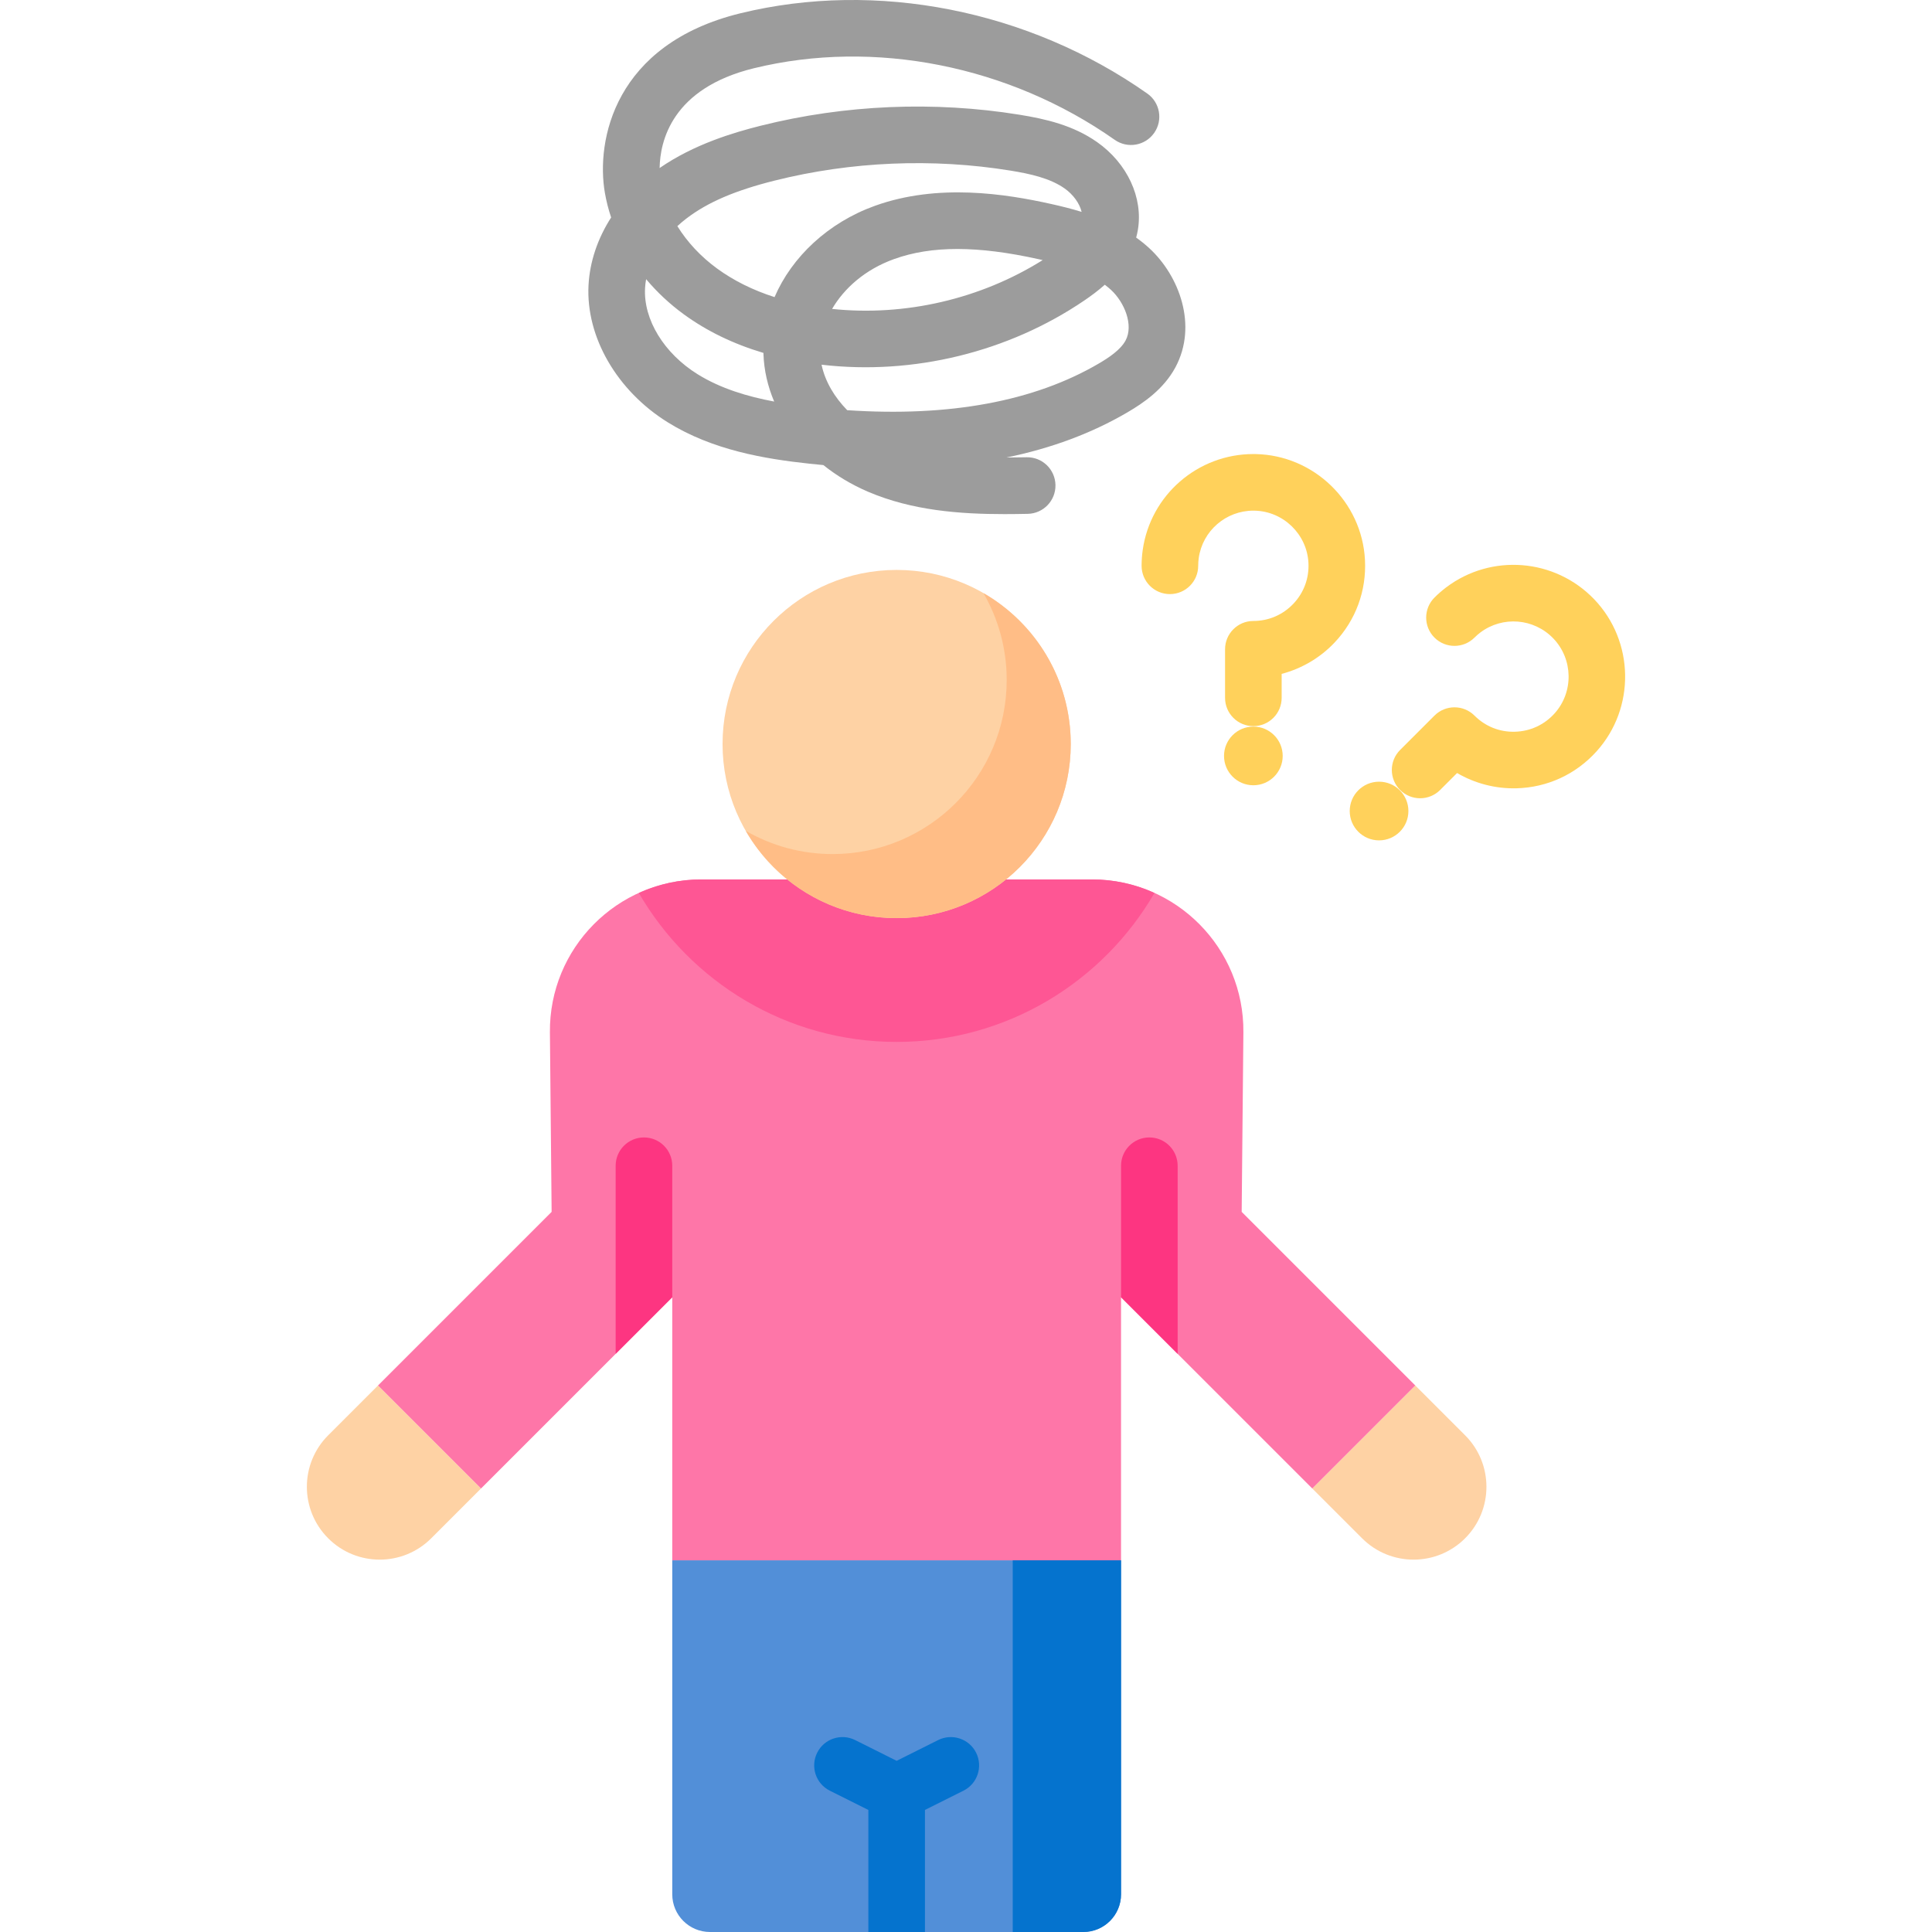 <svg id="Capa_1" enable-background="new 0 0 511.997 511.997" height="512" viewBox="0 0 511.997 511.997" width="512" xmlns="http://www.w3.org/2000/svg"><g><g><g><path d="m375.066 367.164-27.3 27.3 13.199 13.199c7.539 7.539 19.762 7.539 27.3 0 7.539-7.539 7.539-19.761 0-27.3z" fill="#fed2a4"/></g><g><path d="m100.175 367.164 27.3 27.3-13.199 13.199c-7.539 7.539-19.761 7.539-27.3 0-7.539-7.539-7.539-19.761 0-27.3z" fill="#fed2a4"/></g><g><path d="m329.056 321.155.453-47.572c.212-22.32-17.822-40.527-40.143-40.527h-103.491c-22.321 0-40.355 18.207-40.143 40.527l.453 47.572-46.009 46.009 27.3 27.3 50.679-50.679v69.718h118.931v-69.718l50.679 50.679 27.3-27.3z" fill="#fe76a8"/></g><g><path d="m178.155 413.503v88.493c0 5.523 4.477 10 10 10h98.931c5.523 0 10-4.477 10-10v-88.493z" fill="#528fd8"/></g><g><path d="m268.378 413.503v98.493h18.708c5.523 0 10-4.477 10-10v-88.493z" fill="#0573ce"/></g><g><path d="m289.366 233.056h-103.491c-5.917 0-11.526 1.29-16.581 3.586 13.671 23.574 39.169 39.475 68.326 39.475s54.655-15.901 68.326-39.475c-5.054-2.296-10.664-3.586-16.58-3.586z" fill="#fe5694"/></g><g><circle cx="237.62" cy="197.172" fill="#fed2a4" r="46.137"/></g><g><path d="m260.63 157.188c3.907 6.774 6.153 14.627 6.153 23.009 0 25.481-20.656 46.137-46.137 46.137-8.382 0-16.235-2.246-23.009-6.154 7.97 13.819 22.885 23.128 39.983 23.128 25.481 0 46.137-20.656 46.137-46.137 0-17.098-9.308-32.013-23.127-39.983z" fill="#ffbd86"/></g></g><path d="m178.154 343.786v-34.855c0-4.143-3.357-7.5-7.5-7.5s-7.5 3.357-7.5 7.5v49.855z" fill="#fd3581"/><path d="m297.087 343.786v-34.855c0-4.143 3.357-7.5 7.5-7.5s7.5 3.357 7.5 7.5v49.855z" fill="#fd3581"/><path d="m258.682 464.488c-1.851-3.704-6.355-5.204-10.063-3.354l-10.999 5.5-10.999-5.5c-3.706-1.854-8.211-.351-10.062 3.354-1.853 3.705-.351 8.21 3.354 10.062l10.208 5.104v32.342h15v-32.342l10.208-5.104c3.704-1.852 5.205-6.357 3.353-10.062z" fill="#0573ce"/><g><path d="m266.171 136.243c-11.677 0-24.436-.917-36.14-5.933-4.366-1.871-8.342-4.266-11.835-7.062-1.212-.11-2.436-.232-3.663-.364-11.899-1.278-25.665-3.579-37.54-10.946-13.507-8.382-21.761-22.658-21.029-36.371.332-6.237 2.423-12.381 5.991-17.937-.719-2.143-1.273-4.319-1.655-6.516-2.401-13.834 2.466-39.428 35.94-47.601 36.043-8.799 76.342-.847 107.8 21.275 3.388 2.383 4.203 7.061 1.82 10.449s-7.059 4.204-10.449 1.82c-27.969-19.669-63.712-26.763-95.612-18.973-21.766 5.316-24.879 19.346-24.992 26.444 9.097-6.289 19.575-9.402 26.861-11.227 22.209-5.561 45.894-6.562 68.492-2.9 6.924 1.122 14.21 2.777 20.581 7.256 8.006 5.624 12.246 14.758 10.802 23.27-.118.697-.27 1.375-.45 2.034 1.198.853 2.356 1.783 3.465 2.8 7.959 7.311 12.896 20.508 6.935 31.587-3.122 5.799-8.434 9.42-12.713 11.927-9.452 5.536-20.167 9.53-32.077 11.97 1.794-.006 3.579-.033 5.354-.068 4.14-.089 7.566 3.204 7.649 7.347.084 4.142-3.205 7.566-7.347 7.649-2.019.04-4.086.07-6.188.07zm-41.653-27.539c27.151 1.811 49.549-2.337 66.68-12.373 2.589-1.516 5.733-3.579 7.086-6.093 2.196-4.081-.3-10.148-3.872-13.43-.519-.476-1.062-.925-1.631-1.349-1.824 1.625-3.696 2.992-5.376 4.136-20.169 13.733-45.456 19.897-69.685 17.053.958 4.559 3.495 8.661 6.798 12.056zm-53.288-34.724c-.148.797-.245 1.594-.287 2.386-.444 8.329 5.035 17.289 13.959 22.826 6.094 3.78 13.208 5.901 20.262 7.224-1.709-4.027-2.693-8.272-2.84-12.586-.003-.102-.006-.202-.009-.305-7.937-2.362-15.001-5.784-21.103-10.233-3.752-2.734-7.104-5.877-9.982-9.312zm49.281 7.886c19.32 2.032 39.347-2.618 55.808-12.94-.34-.078-.678-.154-1.017-.229-16.236-3.607-28.432-3.62-38.374-.038-7.76 2.793-13.253 7.802-16.417 13.207zm-41.004-21.941c2.614 4.224 6.202 8.083 10.541 11.246 4.377 3.19 9.467 5.72 15.214 7.565 4.59-10.666 14.205-19.733 26.583-24.191 16.73-6.026 34.67-3.167 46.711-.491 2.617.581 5.346 1.252 8.085 2.096-.532-2.218-2.202-4.589-4.523-6.22-3.893-2.736-9.2-3.886-14.356-4.722-20.605-3.34-42.199-2.427-62.45 2.645-10.525 2.636-17.738 5.731-23.385 10.038-.849.646-1.656 1.326-2.42 2.034z" fill="#9c9c9c"/></g><g><g><circle cx="332.152" cy="200.327" fill="#ffd15b" r="7.775"/></g><g><g><path d="m332.152 192.436c-4.143 0-7.5-3.357-7.5-7.5v-12.874c0-4.143 3.357-7.5 7.5-7.5 4.045 0 7.809-1.618 10.6-4.558 2.788-2.937 4.207-6.789 3.996-10.848-.394-7.6-6.671-13.673-14.29-13.826-.1-.002-.2-.003-.299-.003-7.278 0-13.476 5.354-14.482 12.568-.094.676-.142 1.365-.142 2.049 0 4.143-3.357 7.5-7.5 7.5s-7.5-3.357-7.5-7.5c0-1.374.096-2.761.286-4.12 2.041-14.634 14.596-25.497 29.334-25.497.201 0 .401.002.604.007 15.445.311 28.17 12.63 28.97 28.045.426 8.207-2.45 16.004-8.099 21.953-3.814 4.018-8.688 6.861-13.978 8.255v6.349c0 4.143-3.358 7.5-7.5 7.5z" fill="#ffd15b"/></g></g></g><g><g><circle cx="365.464" cy="214.93" fill="#ffd15b" r="7.775"/></g><g><g><path d="m376.346 211.548c-1.919 0-3.839-.732-5.304-2.196-2.929-2.93-2.929-7.678 0-10.607l9.104-9.104c2.93-2.928 7.678-2.928 10.607 0 2.859 2.86 6.652 4.395 10.717 4.272 4.048-.104 7.776-1.825 10.498-4.844 5.094-5.652 4.949-14.386-.33-19.882-5.129-5.342-13.443-6.014-19.337-1.566-.542.41-1.064.864-1.548 1.349-2.93 2.928-7.678 2.928-10.607 0-2.929-2.93-2.929-7.678 0-10.607.972-.971 2.02-1.883 3.114-2.71 11.957-9.026 28.806-7.672 39.196 3.145 10.701 11.14 10.987 28.849.653 40.315-5.503 6.104-13.051 9.583-21.251 9.796-5.562.136-10.995-1.293-15.72-4.047l-4.489 4.49c-1.464 1.463-3.384 2.196-5.303 2.196z" fill="#ffd15b"/></g></g></g></g></svg>